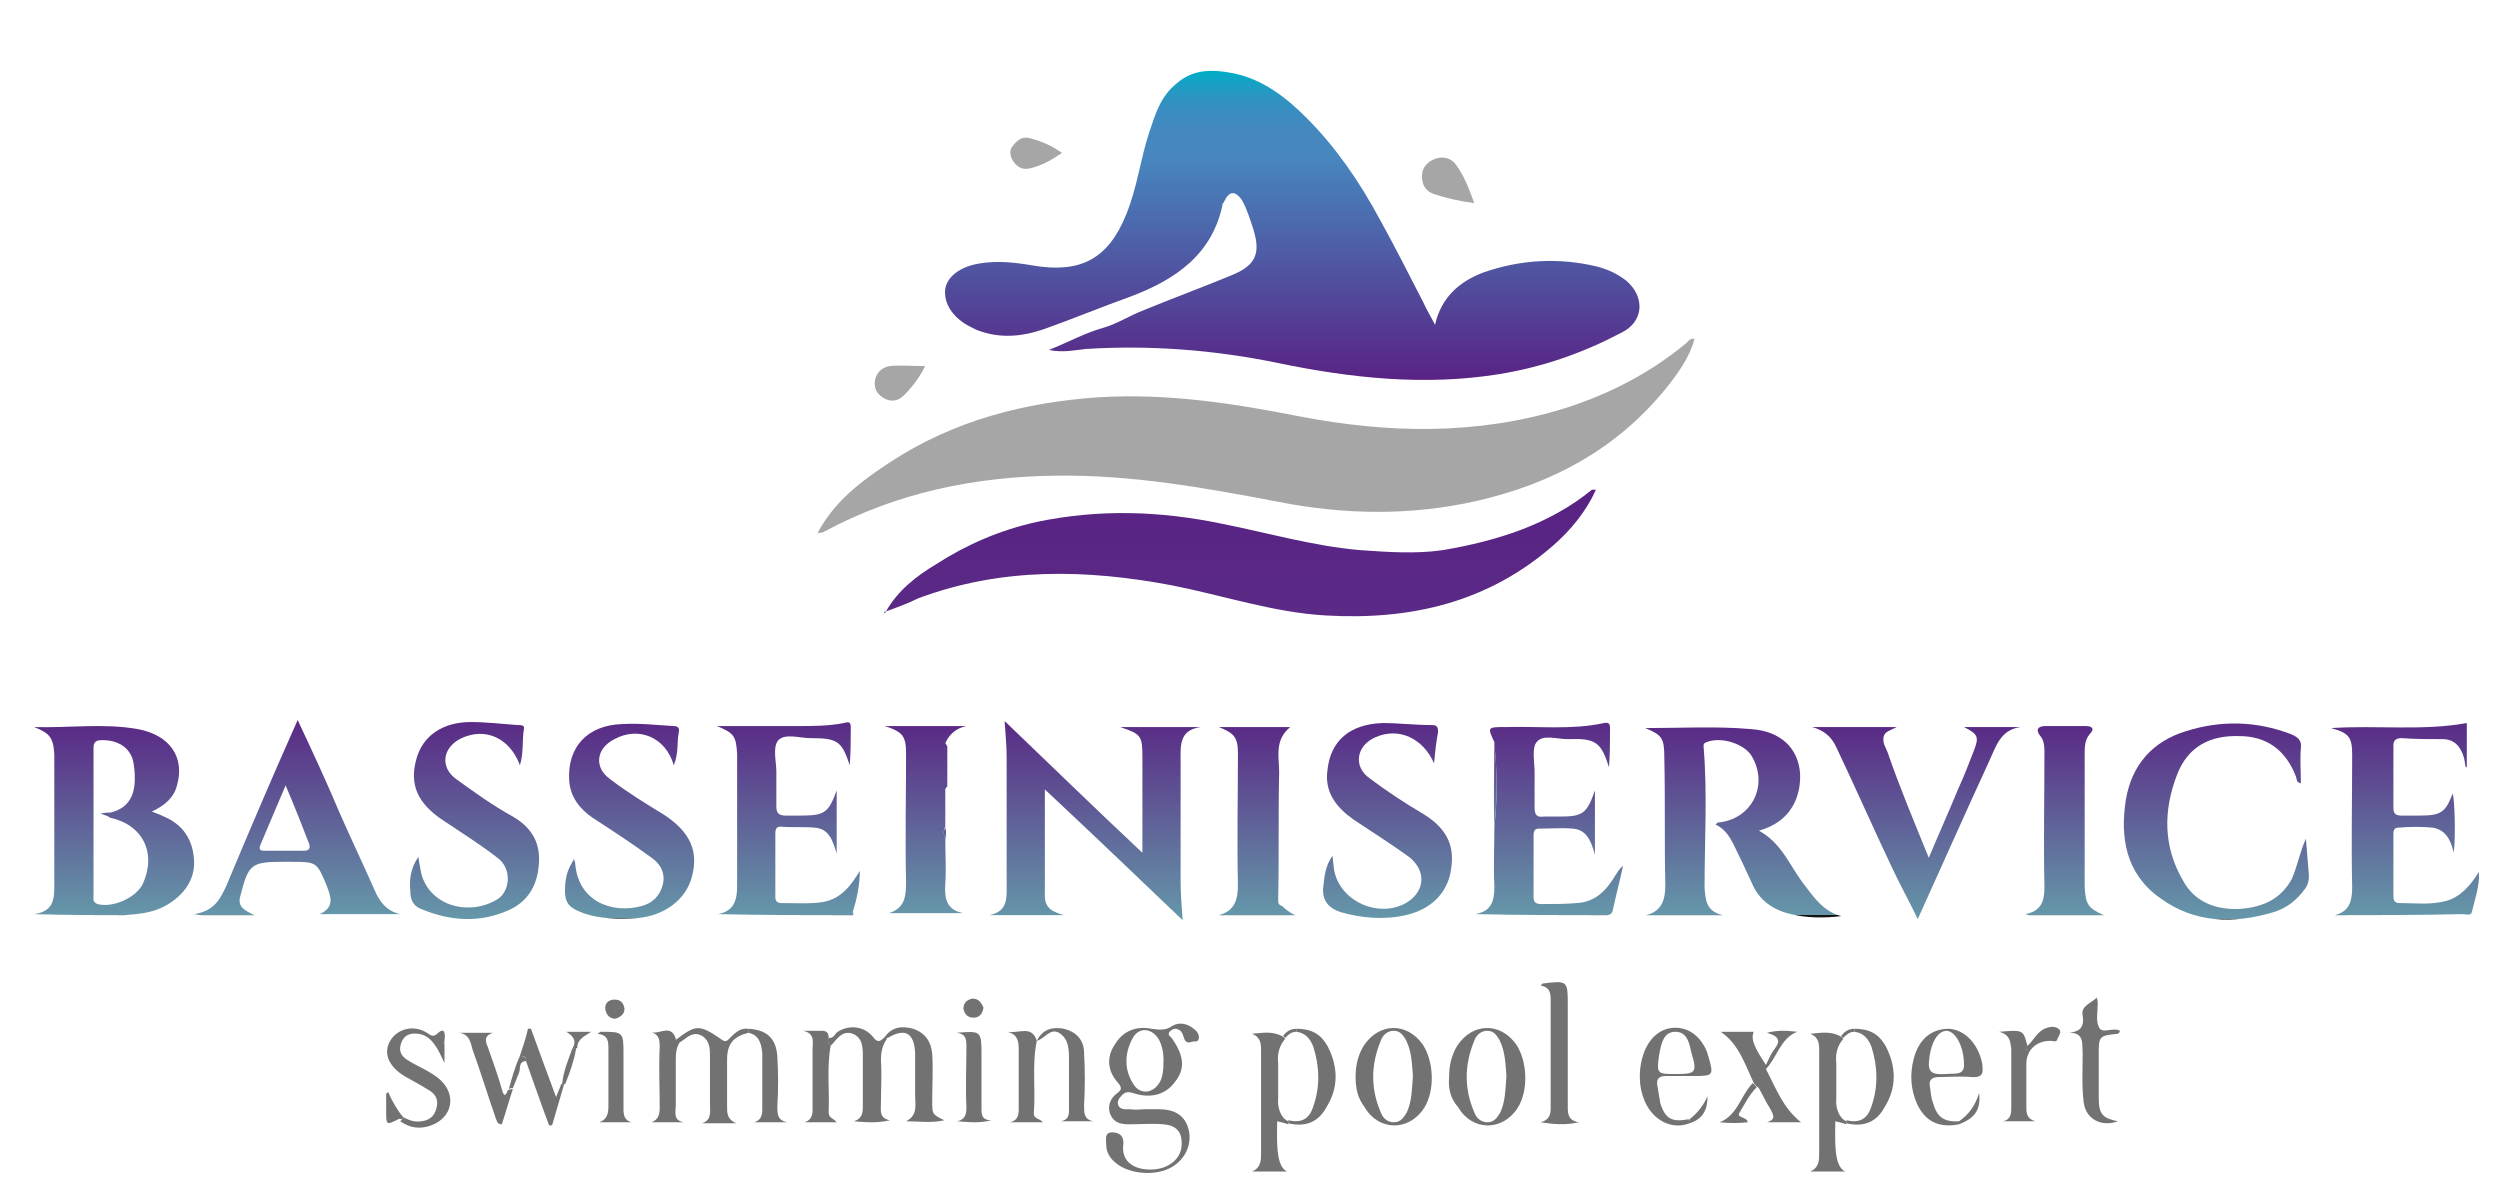 <?xml version="1.0" encoding="utf-8"?>
<!-- Generator: Adobe Illustrator 22.1.0, SVG Export Plug-In . SVG Version: 6.00 Build 0)  -->
<svg version="1.1" id="Vrstva_1" xmlns="http://www.w3.org/2000/svg" xmlns:xlink="http://www.w3.org/1999/xlink" x="0px" y="0px"
	 viewBox="0 0 248.6 118.6" style="enable-background:new 0 0 248.6 118.6;" xml:space="preserve">
<style type="text/css">
	.st0{fill:url(#SVGID_1_);}
	.st1{fill:#A6A6A6;}
	.st2{fill:url(#SVGID_2_);}
	.st3{fill:#727272;}
	.st4{fill:#505793;}
	.st5{fill:url(#SVGID_3_);}
	.st6{fill:url(#SVGID_4_);}
	.st7{fill:url(#SVGID_5_);}
	.st8{fill:url(#SVGID_6_);}
	.st9{fill:url(#SVGID_7_);}
	.st10{fill:url(#SVGID_8_);}
	.st11{fill:url(#SVGID_9_);}
	.st12{fill:url(#SVGID_10_);}
	.st13{fill:url(#SVGID_11_);}
	.st14{fill:url(#SVGID_12_);}
	.st15{fill:url(#SVGID_13_);}
	.st16{fill:url(#SVGID_14_);}
	.st17{fill:url(#SVGID_15_);}
	.st18{fill:url(#SVGID_16_);}
	.st19{fill:url(#SVGID_17_);}
	.st20{fill:url(#SVGID_18_);}
	.st21{fill:url(#SVGID_19_);}
	.st22{fill:url(#SVGID_20_);}
	.st23{fill:url(#SVGID_21_);}
</style>
<g>
	<linearGradient id="SVGID_1_" gradientUnits="userSpaceOnUse" x1="128.552" y1="7.204" x2="128.552" y2="37.922">
		<stop  offset="0" style="stop-color:#02ACC7"/>
		<stop  offset="3.349604e-02" style="stop-color:#17A1C4"/>
		<stop  offset="7.974400e-02" style="stop-color:#2C95C2"/>
		<stop  offset="0.131" style="stop-color:#3B8CC0"/>
		<stop  offset="0.191" style="stop-color:#4488BE"/>
		<stop  offset="0.279" style="stop-color:#4786BE"/>
		<stop  offset="1" style="stop-color:#592284"/>
	</linearGradient>
	<path class="st0" d="M142.7,32.3c0.6-2.7,2.4-4.3,4.8-5.2c3.7-1.3,7.5-1.5,11.3-0.6c1.1,0.3,2,0.7,2.9,1.4c1.9,1.6,1.8,4.1-0.5,5.2
		c-3.8,2-7.8,3.4-12.1,4.1c-7.4,1.2-14.8,0.4-22-1.1c-6.3-1.3-12.7-1.8-19.1-1.4c-1.1,0.1-2.2,0.4-3.7,0.1c2-0.8,3.6-1.7,5.4-2.2
		c1.4-0.4,2.6-1.2,3.9-1.7c2.9-1.2,5.9-2.3,8.8-3.5c2.5-1,3-2.2,2.2-4.7c-0.3-0.9-0.6-1.9-1.1-2.8c-0.7-1-1.3-0.9-1.8,0.2
		c0,0,0,0.1-0.1,0.1c-1,5.1-4.7,7.6-9.2,9.3c-2.8,1-5.7,2.2-8.5,3.2c-2.3,0.8-4.5,1-6.8,0.1c-0.2-0.1-0.4-0.2-0.6-0.3
		c-1.8-0.9-2.7-2.4-2.5-3.8c0.2-1.2,1.5-2.2,3.4-2.5c1.8-0.3,3.6-0.1,5.3,0.2c4.7,0.8,7.5-0.6,9.3-5.1c1.1-2.7,1.4-5.5,2.3-8.2
		c0.6-1.8,1.1-3.5,2.7-4.8c1.7-1.5,3.7-1.4,5.7-1c2.9,0.6,5.2,2.4,7.2,4.4c3,3,5.3,6.4,7.3,10.1c1.5,2.7,2.9,5.5,4.3,8.2
		C141.9,30.9,142.3,31.5,142.7,32.3z"/>
	<path class="st1" d="M81.3,53c1.7-3.2,4.4-5.2,7.3-7.1c6.3-4.1,13.3-5.9,20.7-6.4c6.8-0.4,13.3,0.6,19.9,1.9
		c8.8,1.7,17.7,1.9,26.4-0.8c4.4-1.4,8.5-3.5,12.1-6.5c0.2-0.2,0.4-0.5,0.8-0.4c-0.5,1.9-1.7,3.5-2.9,5c-4.9,6-11.3,9.4-18.7,11.1
		c-6.6,1.5-13.2,1.4-19.8,0.1c-7.3-1.4-14.6-2.7-22.1-2.6c-8.1,0.1-15.9,1.7-23.1,5.6C81.7,53,81.5,53,81.3,53L81.3,53z"/>
	<linearGradient id="SVGID_2_" gradientUnits="userSpaceOnUse" x1="123.388" y1="48.627" x2="123.388" y2="61.259">
		<stop  offset="0" style="stop-color:#121212"/>
		<stop  offset="0" style="stop-color:#592284"/>
		<stop  offset="1" style="stop-color:#5A2A86"/>
	</linearGradient>
	<path class="st2" d="M88.1,60.8c1.2-2.1,3-3.5,5-4.7c3.1-2,6.4-3.4,10-4.2c6.2-1.3,12.3-1.1,18.5,0.2c4.5,0.9,9,2.2,13.6,2.6
		c2.8,0.2,5.6,0.4,8.3,0c5.3-0.9,10.5-2.5,14.8-6c0,0,0.1,0,0.4,0c-1,2.2-2.5,4-4.2,5.5c-6.5,5.7-14.2,7.5-22.7,7
		c-5.2-0.3-10.2-2-15.3-3c-8.5-1.6-16.9-1.8-25.2,1.3C90.3,60,89.2,60.4,88.1,60.8L88.1,60.8z"/>
	<path class="st3" d="M114,110.3c0.4,0,0.8,0,1.2,0c1.6,0,2.5,0.6,2.9,1.7c0.5,1.4,0,2.9-1.2,3.8c-1.5,1.2-4.5,1.1-6-0.2
		c-0.6-0.5-0.9-1.1-0.9-1.8c0-0.5-0.2-1.2,0.6-1.2c0.5,0,1.2,0.2,1.1,1.2c-0.2,1.6,0.9,2.5,2.7,2.5c1.8,0,3.2-1.1,3.1-2.7
		c0-1.1-0.6-1.7-1.8-1.8c-1.1-0.1-2.2,0-3.4,0c-0.8,0-1.5-0.1-1.9-1c-0.3-0.8,0-1.6,0.7-2.1c0.4-0.3,0.5-0.5,0.1-1
		c-1.1-1.2-1.2-2.6-0.3-3.9c0.8-1.3,2.1-1.8,3.6-1.5c0.8,0.1,1.4,0.2,2.1-0.3c0.7-0.4,1.5-0.2,2.1,0.3c0.3,0.2,0.6,0.6,0.5,1
		c-0.1,0.4-0.5,0.2-0.7,0.3c-0.5,0.2-0.7-0.1-0.8-0.5c-0.1-0.3-0.2-0.6-0.5-0.7c-0.3-0.2-0.6-0.1-0.9,0.2c-0.2,0.3,0,0.4,0.2,0.6
		c1.2,1.7,1.4,3,0.4,4.3c-0.9,1.3-2.4,1.8-4.2,1.2c-0.6-0.2-0.9-0.1-1.3,0.4c-0.2,0.2-0.3,0.5-0.2,0.8c0.2,0.5,0.8,0.4,1.2,0.4
		C112.9,110.4,113.4,110.3,114,110.3C114,110.3,114,110.3,114,110.3z M115.7,105.4c0-0.6-0.1-1.4-0.5-2.1c-0.7-1.1-2-1.2-2.6,0
		c-0.8,1.5-0.8,3.1,0.1,4.5c0.6,1,1.8,1,2.5,0C115.6,107.3,115.7,106.5,115.7,105.4z"/>
	<path class="st3" d="M144.1,107.1c0-1.1,0.2-2.1,0.8-3.1c1.5-2.3,4.3-2.4,5.9-0.1c1.1,1.7,1.2,4.6,0.1,6.3
		c-1.5,2.3-4.5,2.3-5.9-0.1C144.2,109.2,144,108.2,144.1,107.1z M149.8,107c-0.1-1.2-0.1-2.4-0.7-3.6c-0.3-0.5-0.6-0.9-1.2-0.9
		c-0.6,0-1.1,0.4-1.3,1c-1,2.4-1,4.8,0,7.1c0.2,0.6,0.7,1,1.3,1c0.7,0,1-0.5,1.3-1C149.7,109.5,149.7,108.3,149.8,107z"/>
	<path class="st3" d="M134.8,107.1c0-1.1,0.2-2.1,0.8-3.1c1.5-2.3,4.3-2.4,5.9-0.1c1.1,1.7,1.2,4.6,0.1,6.3
		c-1.5,2.3-4.5,2.3-5.9-0.1C135,109.2,134.8,108.2,134.8,107.1z M140.5,107c-0.1-1.2-0.1-2.4-0.7-3.6c-0.3-0.5-0.6-0.9-1.2-0.9
		c-0.6,0-1.1,0.4-1.3,1c-1,2.4-1,4.8,0,7.1c0.2,0.6,0.7,1,1.3,1c0.7,0,1-0.5,1.3-1C140.4,109.5,140.4,108.3,140.5,107z"/>
	<path class="st3" d="M183.6,111.8c-0.3-0.1-0.6-0.2-1.1-0.3c0,1.7-0.2,4.5,1,5c-1.1,0-2.3,0-3.5,0c0.9-0.4,0.9-1.1,0.9-1.9
		c0-3.4,0-6.8,0-10.2c0-0.7-0.1-1.3-0.9-1.6c1.1-0.1,2.1-0.3,3.1,0.3c0.1,0.1,0.2,0.2,0.2,0.2c-0.6,0.7-0.8,1.5-0.7,2.4
		c0,1.2,0,2.2,0,3.5c-0.1,1,0.3,2,1,2.3C183.6,111.5,183.6,111.7,183.6,111.8z"/>
	<path class="st3" d="M157,111.6c-1.3,0.3-2.5,0.2-3.8,0c1.1-0.3,1-1.1,1-1.8c0-3.3,0-6.7,0-10c0-0.8,0.1-1.6-1-1.8
		c0.1-0.1,0.2-0.2,0.2-0.2c2.5-0.3,2.5-0.3,2.5,2.2c0,3.2,0,6.5,0,9.7C155.9,110.6,155.8,111.4,157,111.6z"/>
	<path class="st3" d="M168,111.7c-2,0.8-4.5-0.6-4.9-3.9c-0.1-1.1,0-2.1,0.4-3.2c0.6-1.5,1.7-2.4,3.1-2.4c1.4,0,2.5,0.9,3.1,2.3
		c0.1,0.2,0.1,0.4,0.2,0.6c0.5,1.8,0.5,1.9-1.4,1.9c-1,0-1.9,0-2.9,0c-0.6,0-0.9,0.3-0.8,0.9c0.1,0.6,0.2,1.2,0.3,1.8
		c0.5,1.6,1.2,1.9,2.8,1.6C168.1,111.5,168.1,111.6,168,111.7z M166.6,106.8c2,0,2.2-0.1,1.6-2.1c-0.2-0.9-0.4-2.1-1.6-2.1
		c-1.2,0-1.4,1.2-1.6,2.2C164.7,106.8,164.8,106.8,166.6,106.8z"/>
	<path class="st3" d="M194.8,111.8c-2,0.4-3.4-0.3-4.2-2.1c-0.6-1.4-0.7-2.9-0.3-4.4c0.5-2,1.8-3,3.5-3c1.6,0.1,2.9,1.5,3.3,3.4
		c0.1,0.9,0.2,1.5-1.1,1.4c-1.1-0.1-2.2,0-3.2,0c-0.7,0-1,0.3-0.9,0.9c0.1,0.5,0.1,1.1,0.3,1.6c0.4,1.5,1.1,2,2.7,1.9
		C194.8,111.6,194.8,111.7,194.8,111.8z M193.6,106.8c0.7-0.1,1.7,0.2,1.7-0.9c0-1.8-0.8-3.3-1.7-3.4c-1,0-1.7,1.4-1.8,3.3
		C191.8,107,192.8,106.8,193.6,106.8z"/>
	<path class="st3" d="M40.1,111.1c0.6,0.3,1.1,0.5,1.8,0.4c0.8-0.1,1.3-0.5,1.5-1.3c0.2-0.7,0-1.3-0.6-1.7c-0.8-0.5-1.7-1-2.6-1.5
		c-1.6-1-2.1-2.3-1.4-3.5c0.7-1.2,2.4-1.7,3.8-0.7c0.8,0.6,0.9-0.4,1.5-0.3c0.3,0.5,0,1,0.1,1.4c0,0.5,0,1,0,1.8
		c-0.4-0.8-0.6-1.3-0.9-1.7c-0.4-0.6-0.9-1.1-1.7-1.2c-0.8-0.1-1.4,0.1-1.7,0.9c-0.3,0.8,0,1.3,0.6,1.7c1.1,0.7,2.3,1.1,3.3,2
		c1.6,1.5,1.2,3.7-0.9,4.5c-1.1,0.4-2.1,0.3-3.1-0.4C40,111.3,40.1,111.2,40.1,111.1z"/>
	<path class="st3" d="M205.3,102.7c1.4,0,2-0.4,1.8-1.7c-0.2-1,0.8-1.2,1.4-1.8c0.1,0.3,0.1,0.5,0.1,0.6c0,0.8-0.2,1.7,0.1,2.3
		c0.3,0.8,1.4,0,2.1,0.4c0,0.2-0.1,0.2-0.2,0.3c-1.9,0.2-1.9,0.2-1.9,2.2c0,1.4,0,2.8,0,4.2c0,1.6,0.4,2,1.9,2.3
		c-1.6,0.6-3.2-0.2-3.4-1.9c-0.2-1.6-0.1-3.2-0.1-4.9C207,103.8,207.4,102.5,205.3,102.7z"/>
	<path class="st3" d="M198.8,102.6c2.4-0.2,2.4-0.2,2.8,1.4c0.6-0.5,0.9-1.3,1.7-1.7c0.5-0.2,1-0.3,1.4,0c0.4,0.3,0,0.7-0.1,1
		c-0.1,0.4-0.4,0.2-0.7,0.2c-1.4,0-2.4,0.9-2.4,2.3c0,1.5,0,2.9,0,4.4c0,0.7,0.2,1.1,0.9,1.3c-1.1,0-2.1,0-3.2,0
		c0.8-0.2,0.8-0.8,0.8-1.5c0-1.9,0-3.8,0-5.7C199.9,103.6,199.9,102.9,198.8,102.6z M201.5,104.3
		C201.5,104.3,201.4,104.4,201.5,104.3c-0.1,0.1,0,0.1,0,0.2C201.5,104.4,201.5,104.4,201.5,104.3
		C201.5,104.4,201.5,104.3,201.5,104.3z"/>
	<path class="st3" d="M74.4,102.7c-1.5,0.4-2.1,1.1-2.1,2.7c0,1.5,0,3.1,0,4.6c0,0.7,0,1.3,0.9,1.7c-1.1,0-2.3,0-3.4,0
		c1-0.3,0.8-1.2,0.8-2c0-1.5,0-3.1,0-4.6c0-0.8,0-1.6-0.8-2.1c-0.9-0.5-1.5,0.2-2.1,0.6c-0.2-0.1-0.5,0.2-0.5-0.2
		c2-1.5,2.3-1.6,4.6,0c0.4,0.3,0.6,0,0.8-0.2c0.5-0.5,1-1,1.8-0.9C74.4,102.4,74.4,102.6,74.4,102.7z"/>
	<path class="st3" d="M175.6,106.3c1,1.9,1.7,3.9,3.5,5.3c-1.1,0-2.2,0-3.4,0c1-0.3,0.6-0.8,0.3-1.4c-0.4-0.6-0.7-1.3-1.1-2
		c-0.2-0.2-0.4-0.3-0.5-0.5c-0.9-1.9-1.5-3.9-3.3-5.1c1.1,0,2.2,0,3.3,0c-0.4,0.8,0.3,1.9,1.2,3.3
		C176,105.7,175.6,106.2,175.6,106.3z"/>
	<path class="st3" d="M82.4,103.2c0.5,0.1,0.6-0.4,0.9-0.6c1.1-0.7,2.6-0.6,3.5,0.5c0.5,0.7,0.8,0.4,1.2,0c0.1,0.1,0.1,0.1,0.2,0.2
		c-0.5,0.7-0.6,1.4-0.6,2.2c0.1,1.4,0,2.8,0,4.2c0,0.7-0.2,1.5,0.9,1.7c-1.3,0.3-2.4,0.2-3.6,0.1c1-0.3,0.9-1.1,0.9-1.8
		c0-1.5,0-3.1,0-4.6c0-0.9,0-1.9-1-2.3c-1.1-0.4-1.6,0.6-2.2,1.2C82.5,103.8,82.2,103.6,82.4,103.2z"/>
	<path class="st3" d="M88,103.1c0.7-1,1.7-1.1,2.8-0.8c1.2,0.4,1.8,1.3,1.9,2.5c0.1,1.6,0,3.2,0,4.7c0,1.3,0,1.3,1.2,1.9
		c-1.3,0.3-2.5,0.1-3.8,0.1c1.2-0.6,0.9-1.7,0.9-2.6c0-1.4,0-2.8,0-4.2c-0.1-2-1-2.5-2.7-1.5C88.1,103.3,88,103.2,88,103.1z"/>
	<path class="st3" d="M103.1,103.5c-0.5,2.4-0.1,4.8-0.3,7.2c0,0.6,0.6,0.5,0.9,0.9c-1.2,0-2.2,0-3.3,0c1-0.2,0.9-1,0.9-1.7
		c0-1.8,0-3.7,0-5.5c0-0.9-0.1-1.5-1.1-1.8C101.3,102.8,102.6,101.9,103.1,103.5L103.1,103.5z"/>
	<path class="st3" d="M95.1,102.7c2.5-0.2,2.5-0.2,2.5,2.3c0,1.7,0,3.5,0,5.2c0,0.6,0,1.2,1,1.2c-1.2,0.3-2.2,0.2-3.4,0.1
		c0.8-0.2,0.9-0.7,0.9-1.4c-0.1-2,0-4,0-6C96.1,103.4,96.1,102.8,95.1,102.7z"/>
	<path class="st3" d="M67.2,103.3c0,0.4,0.3,0.2,0.5,0.2c-0.4,0.5-0.5,1.1-0.5,1.8c0,1.5,0,3.1,0,4.6c0,0.7-0.3,1.5,0.8,1.7
		c-1.1,0-2.1,0-3.2,0c0.7-0.3,0.8-0.8,0.8-1.5c0-2-0.1-4,0-6c0-0.8-0.1-1.3-1-1.5C65.5,103,66.7,101.7,67.2,103.3z"/>
	<path class="st3" d="M62.8,111.6c-1.1,0-2.1,0-3.2,0c0.8-0.3,0.9-0.9,0.9-1.6c0-1.9,0-3.8,0-5.7c0-0.7,0-1.4-1.1-1.5
		c0.2-0.1,0.3-0.2,0.3-0.2c2.3,0,2.3,0,2.3,2.3c0,1.8,0,3.6,0,5.4C62,110.9,62.1,111.4,62.8,111.6z"/>
	<path class="st3" d="M74.4,102.7c0-0.1,0-0.3,0-0.4c1.9,0.1,2.8,1,2.9,2.8c0.1,1.6,0.1,3.2,0,4.9c0,0.8,0,1.4,1,1.6
		c-1.1,0-2.2,0-3.3,0c0.9-0.3,0.8-1,0.8-1.7c0-1.7,0-3.5,0-5.2C75.7,103.8,75.5,102.9,74.4,102.7z"/>
	<path class="st3" d="M82.4,103.2c-0.2,0.3,0.1,0.6,0.2,0.8c-0.4,2.2-0.1,4.4-0.2,6.6c0,0.6,0.5,0.6,0.8,1c-1.1,0-2.1,0-3.2,0
		c0.9-0.3,0.8-1,0.8-1.7c0-1.8,0-3.7,0-5.5c0-0.7,0.3-1.7-1-1.9c0.6,0,1.2,0,1.9,0C82.3,102.5,82.4,102.8,82.4,103.2z"/>
	<path class="st3" d="M103.1,103.5c0.6-1.2,1.6-1.4,2.7-1.2c1.2,0.3,2,1.1,2,2.4c0.1,1.7,0.1,3.5,0,5.2c0,0.8,0,1.4,0.9,1.6
		c-1.1,0-2.1,0-3.2,0c0.9-0.2,0.8-0.8,0.8-1.5c0-1.5,0-3.1,0-4.6c0-1,0-2.1-1-2.7C104.4,102.2,103.9,103.3,103.1,103.5
		C103.1,103.5,103.1,103.5,103.1,103.5z"/>
	<path class="st3" d="M51,108.3c-0.4,1.2-0.7,2.3-1.1,3.5c-0.5,0-0.5-0.4-0.6-0.6c-0.8-2.3-1.5-4.6-2.3-6.8
		c-0.2-0.7-0.3-1.6-1.4-1.7c1.1,0,2.2,0,3.4,0c-0.8,0.3-0.8,0.7-0.5,1.4c0.5,1.4,1,2.8,1.4,4.2c0.1,0.4,0.3,1,0.6,0.1
		C50.8,108.3,50.9,108.3,51,108.3z"/>
	<path class="st3" d="M51.7,105c0.3-0.9,0.6-1.8,0.8-2.7c0.1,0,0.2,0,0.3,0c0.8,2.2,1.6,4.4,2.5,6.8c0.2-0.6,0.4-0.9,0.5-1.3
		c0.1,0,0.2,0,0.3,0c-0.4,1.4-0.8,2.7-1.2,4.1c-0.1,0-0.2,0-0.3,0c-0.8-2.1-1.5-4.2-2.3-6.4C52.4,105.1,52.1,105,51.7,105z"/>
	<path class="st1" d="M146.6,20.2c-1.5-0.2-2.8-0.5-4-0.9c-0.9-0.3-1.2-1-1.2-1.8c0-0.8,0.5-1.4,1.3-1.7c0.8-0.3,1.6-0.1,2.1,0.6
		C145.6,17.5,146.1,18.8,146.6,20.2z"/>
	<path class="st1" d="M92,36.4c-0.6,1.2-1.3,2.1-2.1,2.9c-0.6,0.6-1.3,0.7-2,0.3c-0.7-0.4-1-1-0.9-1.7c0.1-0.8,0.7-1.4,1.5-1.5
		C89.5,36.3,90.7,36.4,92,36.4z"/>
	<path class="st1" d="M105.6,15.2c-1,0.7-1.9,1.2-3,1.5c-0.7,0.2-1.3,0.1-1.8-0.6c-0.4-0.6-0.5-1.2,0-1.7c0.5-0.6,1-0.9,1.8-0.6
		C103.7,14.1,104.6,14.5,105.6,15.2z"/>
	<path class="st3" d="M174.3,107.7c0.2,0.2,0.2,0.2,0.4,0.4c-0.8,0.8-1.2,1.7-1.7,2.5c-0.4,0.6,0.7,0.4,0.8,1c-1,0.1-1.8,0.1-2.8,0
		C172.8,110.9,173.1,108.9,174.3,107.7z"/>
	<path class="st3" d="M61.2,101.3c-0.6,0-0.9-0.4-1-0.9c-0.1-0.6,0.3-1,0.9-1c0.6,0,0.9,0.3,1,0.9C62.1,100.8,61.8,101.1,61.2,101.3
		z"/>
	<path class="st3" d="M175.6,106.3c0-0.1,0-0.3,0-0.4c0.3-0.6,0.5-1.1,0.8-1.5c0.6-0.8,0.7-1.3-0.7-1.7c1.2-0.3,2.1-0.2,3-0.1
		C177,103.3,176.7,105.2,175.6,106.3z"/>
	<path class="st3" d="M40,111.3c-0.1,0-0.3-0.1-0.4,0c-1.2,0.6-1.2,0.6-1.2-0.9c0-0.5,0-1.1,0-1.6c0-0.1,0.1-0.1,0.2-0.2
		c0.4,0.9,0.9,1.8,1.5,2.5C40.1,111.2,40,111.3,40,111.3z"/>
	<path class="st3" d="M97.8,100.2c-0.1,0.6-0.4,1-1,1c-0.6,0-0.9-0.4-1-0.9c0-0.6,0.4-0.9,0.9-1C97.4,99.3,97.6,99.8,97.8,100.2z"/>
	<path class="st3" d="M56.9,104.3c0.5-0.8,0.1-1.3-0.6-1.7c0.8,0,1.6,0,2.5,0c-0.6,0.4-1.4,0.7-1.4,1.6
		C57.2,104.3,57,104.3,56.9,104.3z"/>
	<path class="st3" d="M56.9,104.3c0.1,0,0.3-0.1,0.4-0.1c-0.2,1.2-0.6,2.4-1.1,3.6c-0.1,0-0.2,0-0.3,0
		C56,106.6,56.5,105.4,56.9,104.3z"/>
	<path class="st3" d="M51.7,105c0.3,0,0.7,0.1,0.6,0.5c-0.8,0.1-0.5,0.8-0.7,1.2c-0.2,0.5-0.4,1-0.6,1.5c-0.1,0-0.3,0-0.4,0.1
		C50.9,107.2,51.2,106.1,51.7,105z"/>
	<path class="st3" d="M194.8,111.8c0-0.1,0-0.2,0-0.3c0.9-0.6,1.6-1.5,2-2.8C197,110.3,196.4,111.2,194.8,111.8z"/>
	<path class="st3" d="M168,111.7c0-0.1,0-0.2,0-0.4c0.8-0.6,1.4-1.4,1.8-2.3C169.8,110.4,169.3,111.3,168,111.7z"/>
	<path class="st3" d="M187.5,104c-0.7-1.2-1.6-1.7-3.1-1.7c0,0.1,0,0.2,0,0.3c0.9,0.1,1.4,0.7,1.7,1.5c0.6,1.9,0.7,3.9,0,5.9
		c-0.4,1.3-1.2,1.7-2.5,1.4c0,0.1,0,0.2,0,0.3c1.7,0.4,3-0.1,3.8-1.6C188.6,108.2,188.6,106.1,187.5,104z"/>
	<path class="st3" d="M183.3,103.2c0.3-0.3,0.6-0.6,1.1-0.6c0-0.1,0-0.2,0-0.3c-0.6,0-1,0.3-1.3,0.7
		C183.1,103.1,183.2,103.2,183.3,103.2z"/>
	<path class="st3" d="M128.1,111.8c-0.3-0.1-0.6-0.2-1.1-0.3c0,1.7-0.2,4.5,1,5c-1.1,0-2.3,0-3.5,0c0.9-0.4,0.9-1.1,0.9-1.9
		c0-3.4,0-6.8,0-10.2c0-0.7-0.1-1.3-0.9-1.6c1.1-0.1,2.1-0.3,3.1,0.3c0.1,0.1,0.2,0.2,0.2,0.2c-0.6,0.7-0.8,1.5-0.7,2.4
		c0,1.2,0,2.2,0,3.5c-0.1,1,0.3,2,1,2.3C128.1,111.5,128.1,111.7,128.1,111.8z"/>
	<path class="st3" d="M132,104c-0.7-1.2-1.6-1.7-3.1-1.7c0,0.1,0,0.2,0,0.3c0.9,0.1,1.4,0.7,1.7,1.5c0.6,1.9,0.7,3.9,0,5.9
		c-0.4,1.3-1.2,1.7-2.5,1.4c0,0.1,0,0.2,0,0.3c1.7,0.4,3-0.1,3.8-1.6C133.1,108.2,133.1,106.1,132,104z"/>
	<path class="st3" d="M127.8,103.2c0.3-0.3,0.6-0.6,1.1-0.6c0-0.1,0-0.2,0-0.3c-0.6,0-1,0.3-1.3,0.7
		C127.7,103.1,127.7,103.2,127.8,103.2z"/>
	<path class="st4" d="M88.1,60.8c0,0.1-0.1,0.1-0.1,0.2C87.8,60.8,88,60.8,88.1,60.8C88.1,60.8,88.1,60.8,88.1,60.8z"/>
	<g>
		<linearGradient id="SVGID_3_" gradientUnits="userSpaceOnUse" x1="173.371" y1="91.002" x2="173.371" y2="72.252">
			<stop  offset="0" style="stop-color:#121212"/>
			<stop  offset="0" style="stop-color:#6597A9"/>
			<stop  offset="1" style="stop-color:#5A2A86"/>
		</linearGradient>
		<path class="st5" d="M171.3,91c-2.5,0-5,0-7.6,0c1.6-0.4,1.9-1.6,1.9-3c-0.1-4.2,0-8.4-0.1-12.6c0-2-0.2-2.3-1.9-3
			c3.6,0,7.1-0.2,10.5,0.1c3,0.2,4.7,1.9,4.9,4.4c0.1,2.2-0.8,4.8-4.1,5.7c2.2,1.2,3,3.3,4.3,5.1c1.1,1.4,2,2.9,3.9,3.4
			c-1.7,0.2-3.4,0.2-5-0.2c-1.8-0.4-3.2-1.4-3.9-3.1c-0.6-1.3-1.2-2.6-1.8-3.8c-0.4-0.8-0.9-1.6-1.8-2c0.1-0.1,0.2-0.2,0.2-0.2
			c3.4-0.3,5.1-3.7,3.4-6.6c-0.7-1.2-3-2-4.5-1.4c-0.2,0.1-0.3,0.1-0.3,0.4c0.4,4.7,0.1,9.4,0.1,14.1
			C169.6,89.4,169.6,90.6,171.3,91z"/>
		<linearGradient id="SVGID_4_" gradientUnits="userSpaceOnUse" x1="11.293" y1="90.987" x2="11.293" y2="72.209">
			<stop  offset="0" style="stop-color:#121212"/>
			<stop  offset="0" style="stop-color:#6597A9"/>
			<stop  offset="1" style="stop-color:#5A2A86"/>
		</linearGradient>
		<path class="st6" d="M3.4,72.3c3.4,0.1,6.9-0.4,10.3,0.2c3.2,0.6,4.7,2.8,3.9,5.6c-0.3,1.2-1.2,2-2.5,2.6c0.5,0.2,0.8,0.3,1.2,0.5
			c1.9,0.8,2.9,2.3,3,4.4c0.1,2.1-1.3,3.7-3.1,4.6c-1.2,0.6-2.5,0.7-3.8,0.8c-3,0-5.9,0-9-0.1c2.1-0.3,2-1.7,2-3.2
			c0-4.2,0-8.5,0-12.7C5.3,73.3,4.9,72.9,3.4,72.3z M10,80.9c0.5-0.1,0.8-0.1,1-0.1c2-0.5,2.7-2,2.3-4.8c-0.2-1.5-1.4-2.4-3.1-2.4
			c-0.6,0-0.9,0.1-0.9,0.8c0,4.9,0,9.8,0,14.7c0,0.3-0.1,0.6,0.4,0.8c1.5,0.4,3.8-0.6,4.5-2c1.4-3.1,0-5.9-3.3-6.6
			C10.7,81.1,10.5,81.1,10,80.9z"/>
		<linearGradient id="SVGID_5_" gradientUnits="userSpaceOnUse" x1="108.882" y1="91.452" x2="108.882" y2="71.639">
			<stop  offset="0" style="stop-color:#121212"/>
			<stop  offset="0" style="stop-color:#6597A9"/>
			<stop  offset="1" style="stop-color:#5A2A86"/>
		</linearGradient>
		<path class="st7" d="M103.9,78.5c0,3.8,0,7.2,0,10.6c0,1.3,0.9,1.6,1.9,1.9c-2.5,0-4.9,0-7.4,0c1.9-0.4,1.7-1.8,1.7-3.2
			c0-4.2,0-8.3,0-12.5c0-1.1-0.1-2.1-0.2-3.6c4.6,4.4,9,8.7,13.7,13.1c0-1.2,0-2.1,0-3c0-2.2,0-4.3,0-6.5c0-2.1-0.1-2.3-2.2-3
			c2.8,0,5.4,0,8,0c-2.2,0.3-2,1.9-2,3.5c0,4,0,7.9,0,11.9c0,1.2,0.1,2.3,0.2,3.8C113,87.1,108.6,82.9,103.9,78.5z"/>
		<linearGradient id="SVGID_6_" gradientUnits="userSpaceOnUse" x1="239.133" y1="91.025" x2="239.133" y2="71.845">
			<stop  offset="0" style="stop-color:#121212"/>
			<stop  offset="0" style="stop-color:#6597A9"/>
			<stop  offset="1" style="stop-color:#5A2A86"/>
		</linearGradient>
		<path class="st8" d="M232.2,91c1.5-0.4,1.7-1.5,1.7-2.8c-0.1-4.4,0-8.7,0-13.1c0-1.8-0.3-2.2-2.1-2.7c4.6-0.3,9.1,0.3,13.5-0.5
			c0,1.5,0,3,0,4.4c0,0-0.1,0-0.1,0c-0.1-0.3-0.1-0.7-0.2-1c-0.3-1-0.9-1.8-2.1-1.8c-1.4,0-2.7,0-4.1-0.1c-0.5,0-0.8,0.2-0.8,0.7
			c0,2.1,0,4.2,0,6.2c0,0.6,0.2,0.8,0.8,0.8c0.6,0,1.2,0,1.9,0c2.1,0,2.5-0.4,3.2-2.2c0.2,0.8,0.3,4.3,0.1,5.9
			c-0.3-1.4-0.9-2.3-2.1-2.5c-1.1-0.1-2.2-0.1-3.4,0c-0.5,0-0.5,0.4-0.5,0.7c0,2,0,4,0,6c0,0.4,0,0.8,0.6,0.8c1.5,0,3.1,0.2,4.6-0.2
			c1.5-0.4,2.5-1.6,3.3-2.9c0.1,1.4-0.4,2.7-0.7,4c-0.1,0.4-0.6,0.2-0.9,0.2C240.6,91,236.4,91,232.2,91z"/>
		<linearGradient id="SVGID_7_" gradientUnits="userSpaceOnUse" x1="78.525" y1="91.009" x2="78.525" y2="71.88">
			<stop  offset="0" style="stop-color:#121212"/>
			<stop  offset="0" style="stop-color:#6597A9"/>
			<stop  offset="1" style="stop-color:#5A2A86"/>
		</linearGradient>
		<path class="st9" d="M71.3,72.2c2.6,0,5.2,0,7.9,0c1.6,0,3.2,0,4.7-0.3c0.4-0.1,0.7-0.2,0.7,0.4c0,1.3,0,2.5-0.1,3.8
			c-0.8-2.4-1.2-2.7-3.9-2.7c-1.1,0-2.5-0.5-3.2,0.2c-0.6,0.7-0.2,2.1-0.2,3.1c0,1.2,0,2.3,0,3.5c0,0.6,0.2,0.9,0.9,0.9
			c0.5,0,1.1,0,1.6,0c2.3,0,2.7-0.3,3.5-2.5c0,2.1,0,4,0,6.3c-0.4-1.4-0.8-2.5-2.2-2.6c-1.1-0.1-2.2,0-3.4-0.1
			c-0.4,0-0.5,0.3-0.5,0.6c0,2.1,0,4.2,0,6.4c0,0.4,0.2,0.6,0.6,0.6c1.4,0,2.8,0.1,4.1-0.1c1.8-0.3,2.8-1.6,3.7-3.1
			c0,1.4-0.3,2.8-0.7,4.1C85,91.1,84.7,91,84.4,91c-0.2,0-0.3,0-0.5,0c-4.2,0-8.3,0-12.5-0.1c1.6-0.3,1.9-1.4,1.9-2.8
			c0-4.4,0-8.7,0-13.1C73.2,73.2,73,72.9,71.3,72.2z"/>
		<linearGradient id="SVGID_8_" gradientUnits="userSpaceOnUse" x1="154.198" y1="90.999" x2="154.198" y2="71.849">
			<stop  offset="0" style="stop-color:#121212"/>
			<stop  offset="0" style="stop-color:#6597A9"/>
			<stop  offset="1" style="stop-color:#5A2A86"/>
		</linearGradient>
		<path class="st10" d="M148.6,74c0-0.1,0-0.2,0-0.2c-0.7-1.5-0.7-1.5,1.1-1.5c3.3-0.1,6.6,0.3,9.8-0.4c0.5-0.1,0.6,0.1,0.6,0.5
			c0,1.3,0,2.6-0.1,3.9c-0.8-2.5-1.3-2.9-4.1-2.8c-1.1,0-2.5-0.5-3.1,0.3c-0.5,0.6-0.2,2-0.2,3c0,1.2,0,2.3,0,3.5
			c0,0.7,0.2,1,0.9,0.9c0.5,0,1.1,0,1.6,0c2.3,0,2.7-0.3,3.5-2.6c0,2.2,0,4.1,0,6.4c-0.4-1.5-0.9-2.5-2.2-2.6c-1.1-0.1-2.2,0-3.4,0
			c-0.4,0-0.5,0.3-0.5,0.6c0,2.1,0,4.2,0,6.2c0,0.6,0.3,0.7,0.8,0.7c1.2,0,2.3,0,3.5-0.1c1.8-0.1,2.9-1.2,3.8-2.7
			c0.2-0.3,0.4-0.7,0.8-1c-0.3,1.4-0.7,2.9-1,4.3c-0.1,0.7-0.6,0.6-1,0.6c-4.2,0-8.4,0-12.7-0.1c1.7-0.3,1.9-1.4,1.9-2.8
			c-0.1-2,0-3.9,0-5.9C148.9,79.5,148.9,76.8,148.6,74z"/>
		<linearGradient id="SVGID_9_" gradientUnits="userSpaceOnUse" x1="220.354" y1="91.386" x2="220.354" y2="71.83">
			<stop  offset="0" style="stop-color:#121212"/>
			<stop  offset="0" style="stop-color:#6597A9"/>
			<stop  offset="1" style="stop-color:#5A2A86"/>
		</linearGradient>
		<path class="st11" d="M229.3,83.4c0.1,1.2,0.2,2.5,0.3,3.7c0,0.5-0.1,0.9-0.4,1.3c-0.8,1.1-1.8,1.9-3.1,2.3
			c-4,1.2-7.9,1.1-11.3-1.4c-3.4-2.4-4-6-3.4-9.8c0.6-3.5,2.7-5.8,6-6.8c3.5-1.1,7-1,10.4,0.3c0.7,0.3,1.1,0.6,1,1.4
			c-0.1,1.1,0,2.3,0,3.5c-0.5-0.1-0.4-0.5-0.5-0.7c-1-2.6-2.9-4-5.6-4c-2.9-0.1-5.1,1-6.2,3.8c-1.4,3.6-1.4,7.2,0.6,10.6
			c1.1,2,3,2.8,5.3,2.8c2.3-0.1,4.3-0.8,5.5-3C228.5,86,228.7,84.7,229.3,83.4z"/>
		<linearGradient id="SVGID_10_" gradientUnits="userSpaceOnUse" x1="29.534" y1="91" x2="29.534" y2="71.643">
			<stop  offset="0" style="stop-color:#121212"/>
			<stop  offset="0" style="stop-color:#6597A9"/>
			<stop  offset="1" style="stop-color:#5A2A86"/>
		</linearGradient>
		<path class="st12" d="M29.6,71.6c1.5,3.2,2.9,6.2,4.2,9.3c1.1,2.5,2.3,5,3.4,7.5c0.5,1.2,1.2,2.2,2.6,2.5c-2.6,0-5.2,0-8,0
			c1.5-0.7,1.1-1.7,0.7-2.8c-1-2.4-1-2.4-3.6-2.4c-0.2,0-0.5,0-0.7,0c-3.2,0-3.5,0.2-4.3,3.4c-0.3,1,0.3,1.4,1.4,1.9
			c-2,0-3.7,0-5.3,0c-0.1,0-0.2,0-0.7-0.1c2-0.3,2.6-1.5,3.2-2.8C24.8,82.6,27.1,77.2,29.6,71.6z M28.4,78.1c-0.9,2.1-1.7,4-2.5,5.9
			c-0.2,0.5,0,0.6,0.4,0.6c1.3,0,2.6,0,3.9,0c0.6,0,0.7-0.3,0.5-0.8C30,82,29.3,80.2,28.4,78.1z"/>
		<linearGradient id="SVGID_11_" gradientUnits="userSpaceOnUse" x1="47.083" y1="91.389" x2="47.083" y2="71.873">
			<stop  offset="0" style="stop-color:#121212"/>
			<stop  offset="0" style="stop-color:#6597A9"/>
			<stop  offset="1" style="stop-color:#5A2A86"/>
		</linearGradient>
		<path class="st13" d="M41.6,85.2c0.1,0.7,0.2,1.2,0.3,1.7c0.9,3.3,4.9,4.2,7.6,2.5c1.1-0.7,1.5-2.8,0.1-4
			c-1.8-1.4-3.7-2.6-5.5-3.8c-2.6-1.7-3.4-3.6-2.7-6.1c0.6-2.3,2.6-3.7,5.4-3.7c1.6,0,3.2,0.2,4.7,0.3c0.3,0,0.7,0,0.6,0.4
			c-0.2,1.1,0,2.3-0.4,3.6c-1-2.7-3.4-3.8-5.8-2.7c-1.9,0.9-2.2,2.9-0.5,4.1c1.8,1.3,3.6,2.6,5.6,3.7c1.7,1,2.7,2.4,2.6,4.5
			c-0.1,2.2-1,3.9-3,4.8c-2.9,1.3-5.8,1.1-8.7-0.1c-0.8-0.3-1.1-0.9-1.1-1.8C40.7,87.5,40.8,86.4,41.6,85.2z"/>
		<linearGradient id="SVGID_12_" gradientUnits="userSpaceOnUse" x1="62.561" y1="91.316" x2="62.561" y2="71.877">
			<stop  offset="0" style="stop-color:#121212"/>
			<stop  offset="0" style="stop-color:#6597A9"/>
			<stop  offset="1" style="stop-color:#5A2A86"/>
		</linearGradient>
		<path class="st14" d="M67,76.1c-0.8-2.8-3.5-3.9-5.9-2.6c-1.8,0.9-2.1,2.8-0.4,4c1.7,1.3,3.5,2.4,5.3,3.5c2.6,1.7,3.5,3.6,2.8,6.2
			c-0.6,2.3-2.8,3.9-5.5,4.1c-1.8,0.1-3.6,0.1-5.3-0.5c-1.6-0.6-1.9-1.1-1.8-2.8c0.1-1.1,0.3-1.6,0.9-2.6c0,0.2,0.1,0.3,0.1,0.5
			c0.3,3.7,3.6,5,6.6,4.2c1.1-0.3,1.8-1,2.1-2.1c0.3-1.1-0.2-2.1-1.1-2.7c-1.9-1.4-3.9-2.7-5.9-4c-1.3-0.9-2.2-2.1-2.3-3.7
			c-0.2-3.3,1.8-5.5,5.3-5.6c1.7-0.1,3.4,0.1,5.1,0.2c0.4,0,0.6,0.2,0.5,0.6C67.3,73.8,67.5,74.9,67,76.1z"/>
		<linearGradient id="SVGID_13_" gradientUnits="userSpaceOnUse" x1="137.976" y1="91.354" x2="137.976" y2="71.877">
			<stop  offset="0" style="stop-color:#121212"/>
			<stop  offset="0" style="stop-color:#6597A9"/>
			<stop  offset="1" style="stop-color:#5A2A86"/>
		</linearGradient>
		<path class="st15" d="M142.6,75.9c-1.1-2.5-3.5-3.6-5.8-2.6c-1.9,0.8-2.3,2.9-0.6,4.1c1.6,1.2,3.4,2.4,5.1,3.4
			c2.4,1.4,3.4,3.1,3,5.6c-0.3,2.3-1.9,4-4.5,4.6c-2.2,0.5-4.4,0.3-6.5-0.3c-1.2-0.4-1.9-1.2-1.7-2.6c0.1-1,0.2-2,0.9-3
			c0.1,0.7,0.1,1.1,0.2,1.6c0.7,3,4.4,4.6,7.1,3.1c1.9-1.1,2.1-3.2,0.3-4.6c-1.8-1.3-3.7-2.5-5.5-3.7c-1.7-1.2-2.9-2.7-2.6-4.9
			c0.3-3,2.3-4.6,5.5-4.7c1.6,0,3.2,0.2,4.9,0.2c0.5,0,0.6,0.2,0.6,0.7C142.8,73.8,142.7,74.9,142.6,75.9z"/>
		<linearGradient id="SVGID_14_" gradientUnits="userSpaceOnUse" x1="190.483" y1="91.447" x2="190.483" y2="72.335">
			<stop  offset="0" style="stop-color:#121212"/>
			<stop  offset="0" style="stop-color:#6597A9"/>
			<stop  offset="1" style="stop-color:#5A2A86"/>
		</linearGradient>
		<path class="st16" d="M191.8,85.3c1-2.4,2-4.6,2.9-6.8c0.6-1.3,1.1-2.6,1.6-3.9c0.5-1.3,0.4-1.6-1-2.3c2,0,3.8,0,5.6,0
			c-2,0.3-2.4,1.9-3.1,3.4c-2.4,5.2-4.7,10.4-7.1,15.7c-0.8-1.7-1.7-3.3-2.5-5c-1.9-4-3.7-8.1-5.6-12.1c-0.5-1.1-1.3-1.7-2.4-2
			c2.7,0,5.5,0,8.4,0c-0.5,0.3-1.2,0.4-1.3,1c-0.1,0.6,0.2,1,0.4,1.5C188.9,78.3,190.3,81.6,191.8,85.3z"/>
		<linearGradient id="SVGID_15_" gradientUnits="userSpaceOnUse" x1="91.912" y1="90.969" x2="91.912" y2="72.32">
			<stop  offset="0" style="stop-color:#121212"/>
			<stop  offset="0" style="stop-color:#6597A9"/>
			<stop  offset="1" style="stop-color:#5A2A86"/>
		</linearGradient>
		<path class="st17" d="M94,78.5c0,1.2,0,2.5,0,3.7c-0.2,0.4-0.2,0.8,0,1.2c0,1.5,0.1,3,0,4.5c-0.1,1.4,0.1,2.6,1.8,2.9
			c-2.5,0-4.9,0-7.4,0c1.6-0.5,1.7-1.7,1.7-3.1c-0.1-4.2,0-8.5,0-12.7c0-1.8-0.3-2.2-2.1-2.8c2.9,0,5.5,0,8.1,0
			c-1,0.2-1.7,0.8-2.1,1.7c0.1,0.1,0.1,0.2,0.2,0.3c0,1.3,0,2.7,0,4c0,0-0.1,0.1-0.1,0.1C94,78.4,94,78.5,94,78.5z"/>
		<linearGradient id="SVGID_16_" gradientUnits="userSpaceOnUse" x1="124.963" y1="90.978" x2="124.963" y2="72.244">
			<stop  offset="0" style="stop-color:#121212"/>
			<stop  offset="0" style="stop-color:#6597A9"/>
			<stop  offset="1" style="stop-color:#5A2A86"/>
		</linearGradient>
		<path class="st18" d="M128.8,91c-2.5,0-5,0-7.6,0c1.6-0.4,1.9-1.6,1.9-3c-0.1-4.4,0-8.7,0-13.1c0-1.6-0.4-2-1.9-2.6
			c1.1,0,2.2,0,3.3,0c1.2,0,2.3,0,3.8,0c-1.6,1.3-1.1,3-1.1,4.5c-0.1,4.2,0,8.5-0.1,12.7c0,0.4,0.1,0.5,0.4,0.6
			C127.8,90.4,128.3,90.8,128.8,91z"/>
		<linearGradient id="SVGID_17_" gradientUnits="userSpaceOnUse" x1="205.333" y1="90.998" x2="205.333" y2="72.24">
			<stop  offset="0" style="stop-color:#121212"/>
			<stop  offset="0" style="stop-color:#6597A9"/>
			<stop  offset="1" style="stop-color:#5A2A86"/>
		</linearGradient>
		<path class="st19" d="M209.2,91c-2.5,0-4.9,0-7.4,0c-0.1,0-0.1,0-0.4-0.1c1.6-0.3,1.9-1.3,1.9-2.7c-0.1-4.4,0-8.9,0-13.3
			c0-0.6,0-1.2-0.4-1.7c-0.5-0.6-0.3-1,0.5-1c1.3,0,2.7,0,4,0c0.7,0,0.9,0.3,0.4,0.8c-0.5,0.6-0.5,1.3-0.5,2c0,4.4,0,8.8,0,13.2
			C207.4,89.9,207.6,90.3,209.2,91z"/>
		<linearGradient id="SVGID_18_" gradientUnits="userSpaceOnUse" x1="148.715" y1="82.271" x2="148.715" y2="74.031">
			<stop  offset="0" style="stop-color:#121212"/>
			<stop  offset="0" style="stop-color:#6597A9"/>
			<stop  offset="1" style="stop-color:#5A2A86"/>
		</linearGradient>
		<path class="st20" d="M148.6,74c0.3,2.7,0.3,5.5,0,8.2C148.5,79.5,148.6,76.8,148.6,74z"/>
		<linearGradient id="SVGID_19_" gradientUnits="userSpaceOnUse" x1="93.986" y1="83.524" x2="93.986" y2="82.284">
			<stop  offset="0" style="stop-color:#121212"/>
			<stop  offset="0" style="stop-color:#6597A9"/>
			<stop  offset="1" style="stop-color:#5A2A86"/>
		</linearGradient>
		<path class="st21" d="M94,83.5c-0.2-0.4-0.2-0.8,0-1.2C94.1,82.7,94.1,83.1,94,83.5z"/>
		<linearGradient id="SVGID_20_" gradientUnits="userSpaceOnUse" x1="93.977" y1="74.288" x2="93.977" y2="73.993">
			<stop  offset="0" style="stop-color:#121212"/>
			<stop  offset="0" style="stop-color:#6597A9"/>
			<stop  offset="1" style="stop-color:#5A2A86"/>
		</linearGradient>
		<path class="st22" d="M94.1,74.3C94,74.2,94,74.1,93.9,74C94,74.1,94,74.2,94.1,74.3z"/>
		<linearGradient id="SVGID_21_" gradientUnits="userSpaceOnUse" x1="94.013" y1="78.536" x2="94.013" y2="78.272">
			<stop  offset="0" style="stop-color:#121212"/>
			<stop  offset="0" style="stop-color:#6597A9"/>
			<stop  offset="1" style="stop-color:#5A2A86"/>
		</linearGradient>
		<path class="st23" d="M94,78.5c0-0.1-0.1-0.1-0.1-0.2c0,0,0-0.1,0.1-0.1C94,78.4,94,78.4,94,78.5z"/>
	</g>
	<path class="st1" d="M81.4,53.1c0,0-0.1,0.1-0.1,0.1C81.3,53.1,81.3,53.1,81.4,53.1C81.3,53,81.4,53.1,81.4,53.1z"/>
	<path class="st3" d="M201.5,104.3C201.5,104.3,201.5,104.4,201.5,104.3c0,0.1,0,0.1,0,0.2C201.5,104.4,201.4,104.4,201.5,104.3
		C201.4,104.4,201.5,104.3,201.5,104.3z"/>
</g>
</svg>
